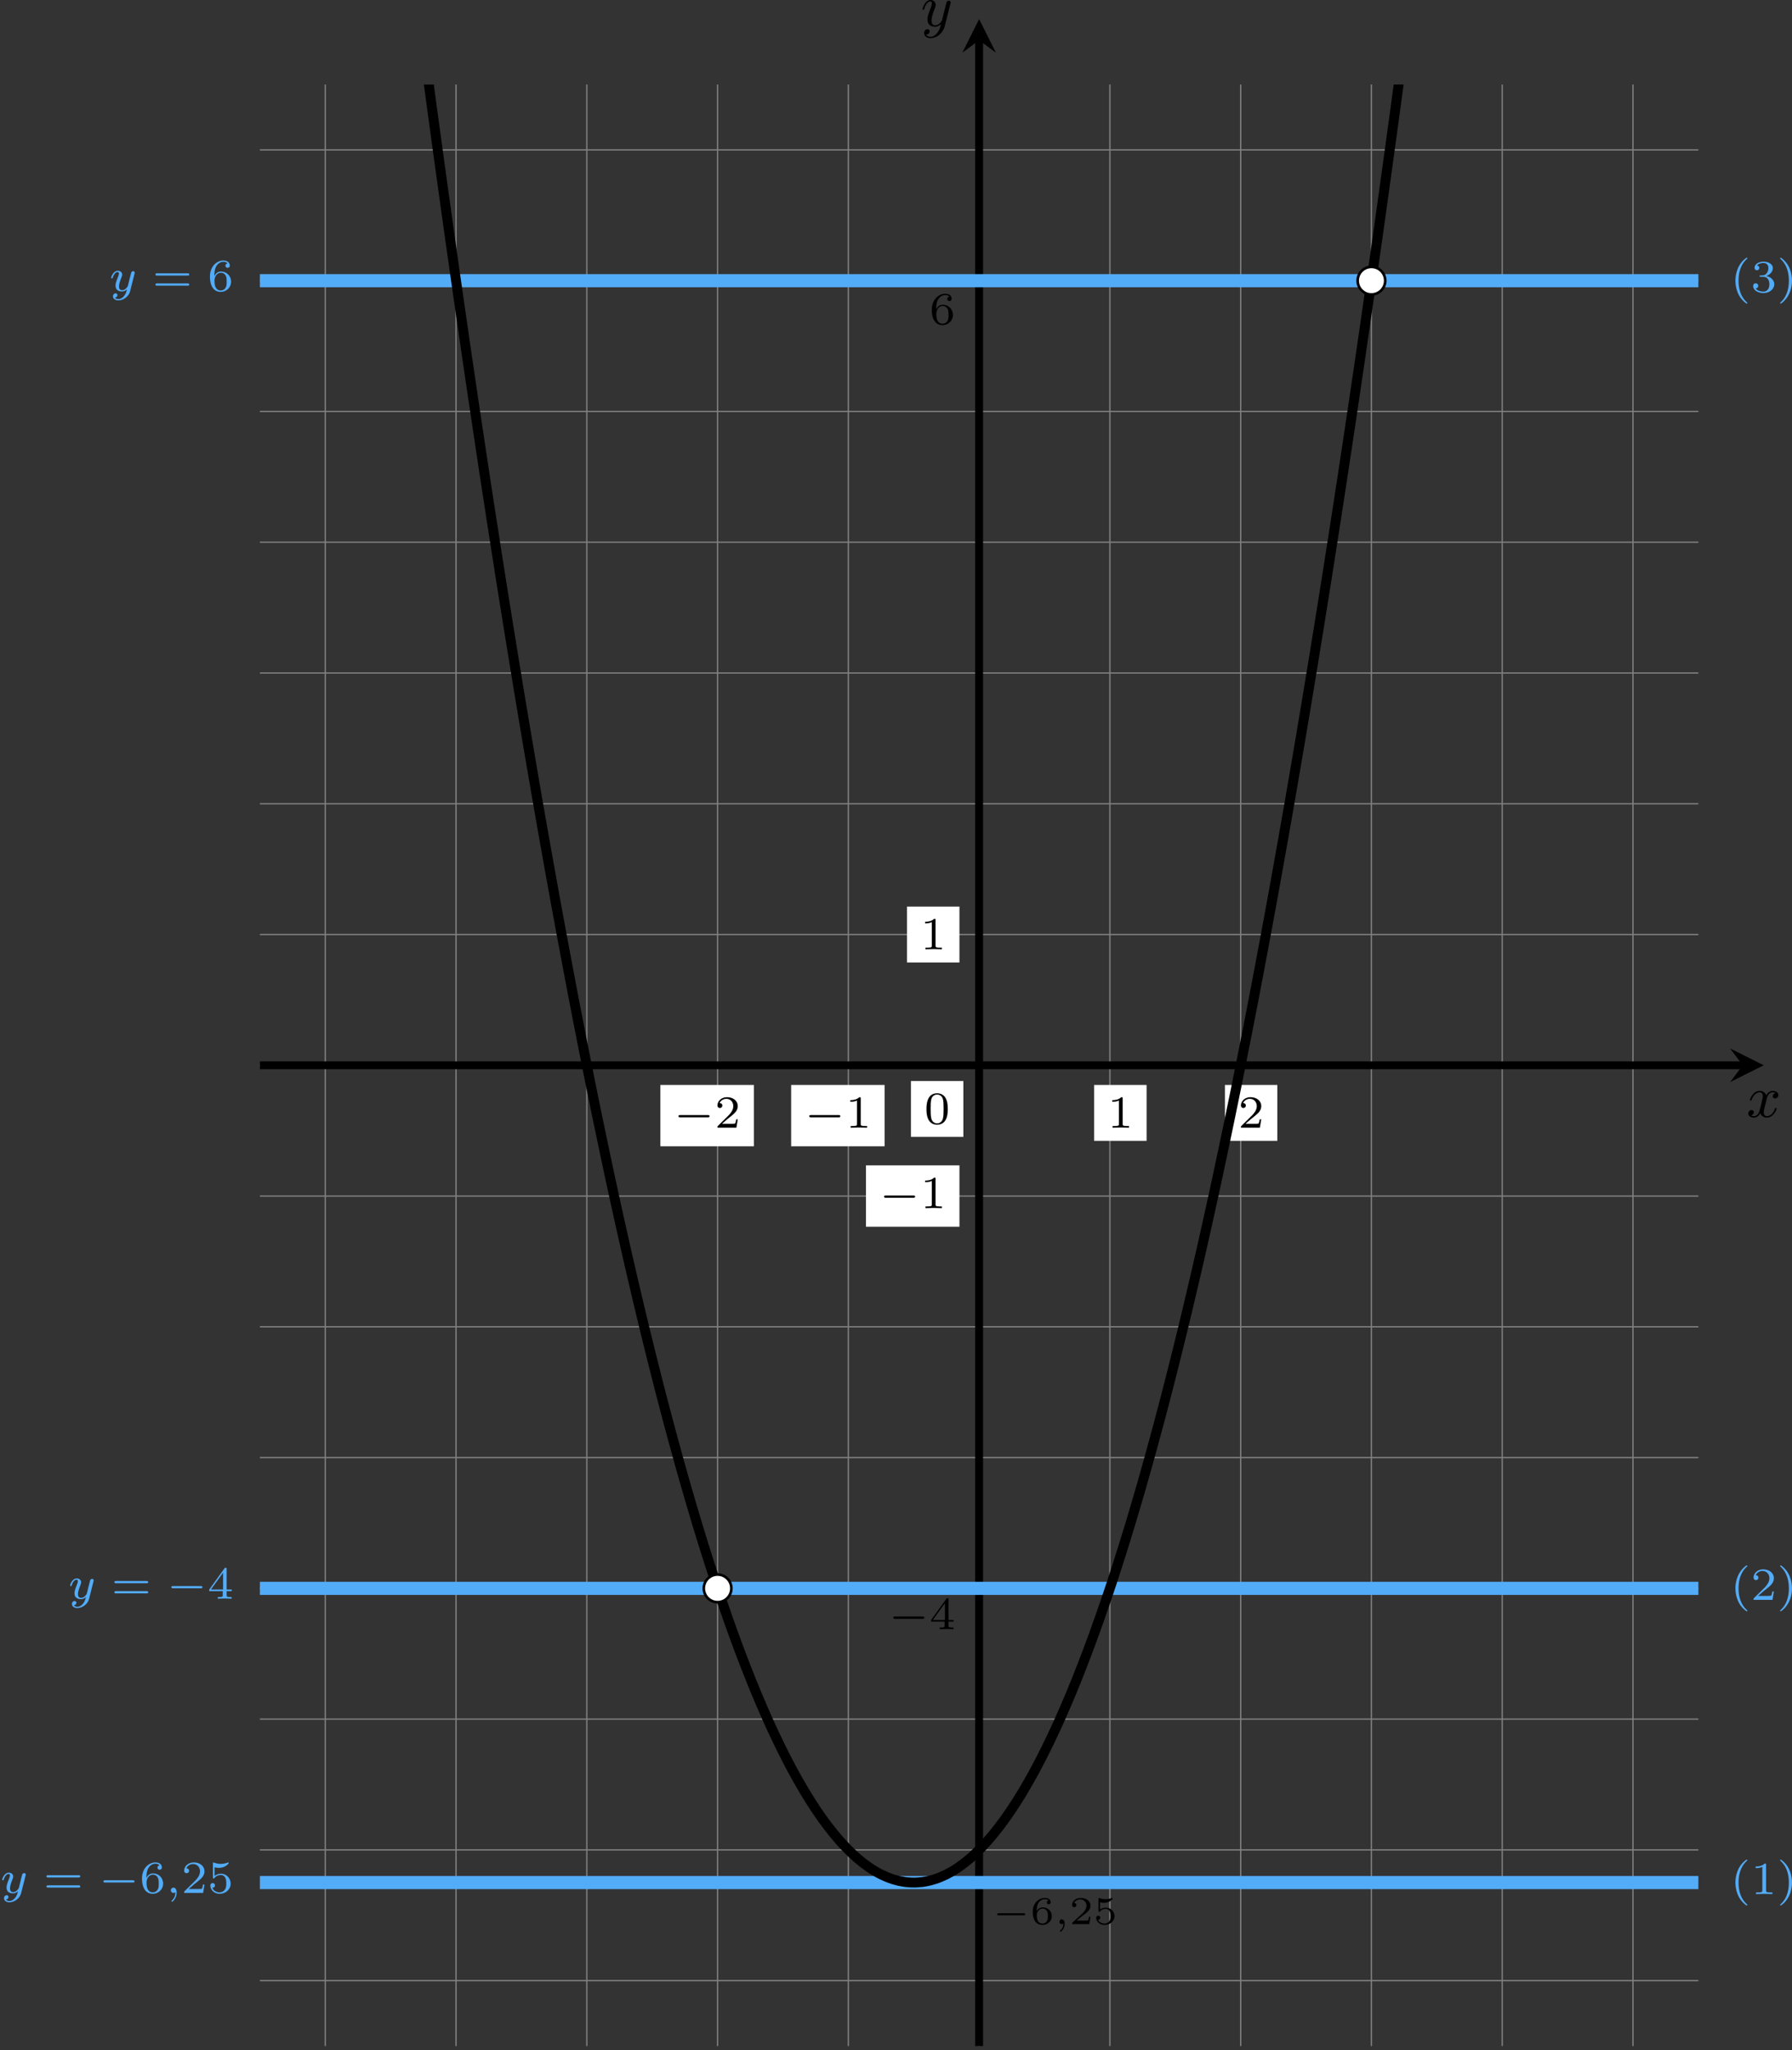<?xml version='1.0' encoding='UTF-8'?>
<!-- This file was generated by dvisvgm 2.13.3 -->
<svg version='1.1' xmlns='http://www.w3.org/2000/svg' xmlns:xlink='http://www.w3.org/1999/xlink' width='543.824pt' height='622.128pt' viewBox='3.981 109.38 543.824 622.128'>
<rect x="3.981" y="109.38" width="543.824" height="622.128" fill="#333333" stroke="none"/>
<defs>
<clipPath id='clip2'>
<path d='M41.426 365.156V67.516H259.695V365.156ZM259.695 67.516'/>
</clipPath>
<path id='g9-59' d='M1.471-.112C1.471 .272 1.402 .718 .928 1.165C.9 1.193 .879 1.213 .879 1.248C.879 1.297 .934 1.346 .976 1.346C1.074 1.346 1.667 .788 1.667-.042C1.667-.474 1.499-.802 1.179-.802C.948-.802 .781-.621 .781-.404C.781-.181 .941 0 1.186 0C1.353 0 1.465-.112 1.471-.112Z'/>
<path id='g9-121' d='M3.877-2.629C3.905-2.727 3.905-2.741 3.905-2.783C3.905-2.922 3.794-3.006 3.675-3.006C3.599-3.006 3.466-2.971 3.389-2.838C3.368-2.797 3.313-2.573 3.278-2.434L3.131-1.855C3.089-1.688 2.873-.809 2.852-.732C2.845-.732 2.538-.126 1.995-.126C1.52-.126 1.52-.579 1.52-.704C1.52-1.081 1.681-1.52 1.89-2.057C1.974-2.28 2.008-2.364 2.008-2.483C2.008-2.817 1.723-3.075 1.346-3.075C.642-3.075 .328-2.127 .328-2.008C.328-1.918 .425-1.918 .446-1.918C.544-1.918 .551-1.953 .572-2.029C.746-2.608 1.046-2.88 1.325-2.88C1.444-2.88 1.499-2.803 1.499-2.636C1.499-2.476 1.437-2.322 1.402-2.232C1.067-1.381 .997-1.123 .997-.816C.997-.697 .997-.37 1.269-.146C1.485 .035 1.778 .07 1.967 .07C2.246 .07 2.497-.035 2.727-.244C2.636 .139 2.559 .432 2.267 .781C2.078 .997 1.799 1.227 1.43 1.227C1.381 1.227 1.053 1.227 .907 .997C1.283 .955 1.283 .621 1.283 .614C1.283 .391 1.081 .349 1.011 .349C.837 .349 .607 .488 .607 .809C.607 1.165 .941 1.423 1.437 1.423C2.141 1.423 2.999 .879 3.215 .007L3.877-2.629Z'/>
<path id='g3-59' d='M1.375-.084C1.375 .484 1.076 .813 .927 .944C.867 1.004 .849 1.016 .849 1.052C.849 1.106 .903 1.16 .95 1.16C1.034 1.16 1.572 .681 1.572-.054C1.572-.43 1.417-.723 1.13-.723C.897-.723 .771-.538 .771-.365C.771-.185 .897 0 1.136 0C1.225 0 1.309-.024 1.375-.084Z'/>
<path id='g5-50' d='M3.216-1.118H2.995C2.983-1.034 2.923-.64 2.833-.574C2.792-.538 2.307-.538 2.224-.538H1.106L1.871-1.16C2.074-1.321 2.606-1.704 2.792-1.883C2.971-2.062 3.216-2.367 3.216-2.792C3.216-3.539 2.54-3.975 1.739-3.975C.968-3.975 .43-3.467 .43-2.905C.43-2.6 .687-2.564 .753-2.564C.903-2.564 1.076-2.672 1.076-2.887C1.076-3.019 .998-3.21 .735-3.21C.873-3.515 1.237-3.742 1.65-3.742C2.277-3.742 2.612-3.276 2.612-2.792C2.612-2.367 2.331-1.931 1.913-1.548L.496-.251C.436-.191 .43-.185 .43 0H3.031L3.216-1.118Z'/>
<path id='g5-53' d='M1.016-3.318C1.213-3.264 1.423-3.24 1.626-3.24C1.757-3.24 2.092-3.24 2.469-3.449C2.57-3.509 2.941-3.754 2.941-3.879C2.941-3.957 2.881-3.975 2.857-3.975C2.839-3.975 2.833-3.975 2.768-3.951C2.552-3.867 2.248-3.784 1.859-3.784C1.566-3.784 1.243-3.838 .974-3.939C.915-3.963 .891-3.975 .867-3.975C.783-3.975 .783-3.909 .783-3.814V-2.02C.783-1.919 .783-1.847 .891-1.847C.944-1.847 .962-1.871 1.004-1.919C1.154-2.11 1.417-2.313 1.883-2.313C2.618-2.313 2.618-1.417 2.618-1.225C2.618-.992 2.6-.658 2.403-.412C2.218-.185 1.943-.09 1.686-.09C1.273-.09 .861-.317 .717-.664C1.01-.669 1.046-.903 1.046-.974C1.046-1.136 .921-1.279 .735-1.279C.681-1.279 .43-1.249 .43-.95C.43-.4 .95 .126 1.704 .126C2.523 .126 3.216-.454 3.216-1.201C3.216-1.883 2.666-2.505 1.895-2.505C1.506-2.505 1.207-2.379 1.016-2.218V-3.318Z'/>
<path id='g5-54' d='M.974-1.979C.98-2.277 .992-2.774 1.201-3.144C1.465-3.599 1.859-3.778 2.218-3.778C2.355-3.778 2.63-3.754 2.774-3.587C2.552-3.551 2.517-3.395 2.517-3.3C2.517-3.144 2.624-3.013 2.803-3.013S3.096-3.126 3.096-3.312C3.096-3.676 2.821-3.975 2.212-3.975C1.285-3.975 .377-3.168 .377-1.895C.377-.442 1.052 .126 1.841 .126C2.074 .126 2.481 .09 2.845-.263C3.037-.454 3.27-.693 3.27-1.219C3.27-1.423 3.246-1.805 2.881-2.146C2.672-2.337 2.409-2.546 1.901-2.546C1.482-2.546 1.178-2.331 .974-1.979ZM1.835-.09C.992-.09 .992-1.118 .992-1.351C.992-1.865 1.333-2.355 1.871-2.355C2.182-2.355 2.361-2.23 2.505-2.038C2.672-1.805 2.672-1.536 2.672-1.219C2.672-.807 2.66-.604 2.457-.365C2.313-.185 2.122-.09 1.835-.09Z'/>
<path id='g4-120' d='M4.411-3.622C4.08-3.56 3.981-3.273 3.981-3.138C3.981-2.968 4.107-2.815 4.331-2.815C4.582-2.815 4.824-3.031 4.824-3.344C4.824-3.757 4.376-3.963 3.954-3.963C3.416-3.963 3.102-3.488 2.995-3.3C2.824-3.739 2.43-3.963 2-3.963C1.04-3.963 .52-2.815 .52-2.582C.52-2.502 .583-2.475 .646-2.475C.726-2.475 .753-2.52 .771-2.573C1.049-3.461 1.641-3.739 1.982-3.739C2.242-3.739 2.475-3.569 2.475-3.147C2.475-2.824 2.089-1.39 1.973-.959C1.901-.681 1.632-.126 1.139-.126C.959-.126 .771-.188 .681-.242C.924-.287 1.103-.493 1.103-.726C1.103-.95 .933-1.049 .762-1.049C.502-1.049 .269-.825 .269-.52C.269-.081 .753 .099 1.13 .099C1.65 .099 1.955-.332 2.089-.574C2.313 .018 2.842 .099 3.084 .099C4.053 .099 4.564-1.067 4.564-1.282C4.564-1.327 4.537-1.39 4.447-1.39C4.349-1.39 4.34-1.354 4.295-1.219C4.098-.574 3.578-.126 3.111-.126C2.851-.126 2.609-.287 2.609-.717C2.609-.915 2.735-1.408 2.815-1.748C2.851-1.91 3.093-2.878 3.111-2.941C3.219-3.264 3.488-3.739 3.945-3.739C4.107-3.739 4.277-3.712 4.411-3.622Z'/>
<path id='g4-121' d='M4.501-3.452C4.51-3.497 4.528-3.551 4.528-3.604C4.528-3.721 4.447-3.865 4.25-3.865C4.133-3.865 3.972-3.793 3.9-3.622C3.891-3.587 3.802-3.219 3.748-3.022L3.3-1.228C3.228-.968 3.228-.95 3.21-.87C3.201-.834 2.824-.126 2.179-.126C1.623-.126 1.623-.69 1.623-.861C1.623-1.264 1.739-1.704 2.125-2.708C2.197-2.914 2.251-3.04 2.251-3.21C2.251-3.649 1.919-3.963 1.479-3.963C.619-3.963 .26-2.69 .26-2.582C.26-2.502 .323-2.475 .386-2.475C.484-2.475 .493-2.529 .529-2.645C.717-3.309 1.076-3.739 1.453-3.739C1.668-3.739 1.668-3.569 1.668-3.443C1.668-3.291 1.632-3.129 1.551-2.914C1.13-1.802 1.013-1.426 1.013-.995C1.013 0 1.82 .099 2.152 .099C2.591 .099 2.905-.134 3.067-.296C2.95 .161 2.851 .565 2.502 1.013C2.233 1.372 1.874 1.614 1.479 1.614C1.228 1.614 .933 1.524 .807 1.273C1.282 1.273 1.345 .879 1.345 .789C1.345 .592 1.201 .466 1.004 .466C.789 .466 .502 .637 .502 1.049C.502 1.515 .915 1.838 1.479 1.838C2.394 1.838 3.371 1.058 3.631 .009L4.501-3.452Z'/>
<path id='g1-0' d='M4.758-1.339C4.854-1.339 5.003-1.339 5.003-1.494S4.854-1.65 4.758-1.65H.992C.897-1.65 .747-1.65 .747-1.494S.897-1.339 .992-1.339H4.758Z'/>
<path id='g8-0' d='M5.189-1.576C5.3-1.576 5.467-1.576 5.467-1.743C5.467-1.918 5.307-1.918 5.189-1.918H1.032C.921-1.918 .753-1.918 .753-1.75C.753-1.576 .914-1.576 1.032-1.576H5.189Z'/>
<path id='g10-40' d='M2.476-5.23C1.151-4.296 .802-2.817 .802-1.75C.802-.767 1.095 .76 2.476 1.736C2.532 1.736 2.615 1.736 2.615 1.653C2.615 1.611 2.594 1.597 2.545 1.548C1.618 .711 1.276-.474 1.276-1.743C1.276-3.626 1.995-4.547 2.566-5.063C2.594-5.091 2.615-5.112 2.615-5.147C2.615-5.23 2.532-5.23 2.476-5.23Z'/>
<path id='g10-41' d='M.628-5.23C.579-5.23 .495-5.23 .495-5.147C.495-5.112 .516-5.091 .558-5.042C1.158-4.491 1.827-3.55 1.827-1.75C1.827-.293 1.374 .809 .621 1.492C.502 1.611 .495 1.618 .495 1.653S.516 1.736 .586 1.736C.669 1.736 1.332 1.276 1.792 .404C2.099-.174 2.301-.928 2.301-1.743C2.301-2.727 2.008-4.254 .628-5.23Z'/>
<path id='g10-48' d='M3.599-2.225C3.599-2.992 3.508-3.543 3.187-4.031C2.971-4.352 2.538-4.631 1.981-4.631C.363-4.631 .363-2.727 .363-2.225S.363 .139 1.981 .139S3.599-1.723 3.599-2.225ZM1.981-.056C1.66-.056 1.234-.244 1.095-.816C.997-1.227 .997-1.799 .997-2.315C.997-2.824 .997-3.354 1.102-3.738C1.248-4.289 1.695-4.435 1.981-4.435C2.357-4.435 2.72-4.205 2.845-3.801C2.957-3.424 2.964-2.922 2.964-2.315C2.964-1.799 2.964-1.283 2.873-.844C2.734-.209 2.26-.056 1.981-.056Z'/>
<path id='g10-49' d='M2.336-4.435C2.336-4.624 2.322-4.631 2.127-4.631C1.681-4.191 1.046-4.184 .76-4.184V-3.933C.928-3.933 1.388-3.933 1.771-4.129V-.572C1.771-.342 1.771-.251 1.074-.251H.809V0C.934-.007 1.792-.028 2.05-.028C2.267-.028 3.145-.007 3.299 0V-.251H3.034C2.336-.251 2.336-.342 2.336-.572V-4.435Z'/>
<path id='g10-50' d='M3.522-1.269H3.285C3.264-1.116 3.194-.704 3.103-.635C3.048-.593 2.511-.593 2.413-.593H1.13C1.862-1.241 2.106-1.437 2.525-1.764C3.041-2.176 3.522-2.608 3.522-3.271C3.522-4.115 2.783-4.631 1.89-4.631C1.025-4.631 .439-4.024 .439-3.382C.439-3.027 .739-2.992 .809-2.992C.976-2.992 1.179-3.11 1.179-3.361C1.179-3.487 1.13-3.731 .767-3.731C.983-4.226 1.458-4.38 1.785-4.38C2.483-4.38 2.845-3.836 2.845-3.271C2.845-2.664 2.413-2.183 2.19-1.932L.509-.272C.439-.209 .439-.195 .439 0H3.313L3.522-1.269Z'/>
<path id='g10-51' d='M1.904-2.329C2.448-2.329 2.838-1.953 2.838-1.206C2.838-.342 2.336-.084 1.932-.084C1.653-.084 1.039-.16 .746-.572C1.074-.586 1.151-.816 1.151-.962C1.151-1.186 .983-1.346 .767-1.346C.572-1.346 .377-1.227 .377-.941C.377-.286 1.102 .139 1.946 .139C2.915 .139 3.585-.509 3.585-1.206C3.585-1.75 3.138-2.294 2.371-2.455C3.103-2.72 3.368-3.243 3.368-3.668C3.368-4.219 2.734-4.631 1.96-4.631S.593-4.254 .593-3.696C.593-3.459 .746-3.327 .955-3.327C1.172-3.327 1.311-3.487 1.311-3.682C1.311-3.884 1.172-4.031 .955-4.045C1.2-4.352 1.681-4.428 1.939-4.428C2.253-4.428 2.692-4.275 2.692-3.668C2.692-3.375 2.594-3.055 2.413-2.838C2.183-2.573 1.988-2.559 1.639-2.538C1.465-2.525 1.451-2.525 1.416-2.518C1.402-2.518 1.346-2.504 1.346-2.427C1.346-2.329 1.409-2.329 1.527-2.329H1.904Z'/>
<path id='g10-52' d='M3.689-1.144V-1.395H2.915V-4.505C2.915-4.652 2.915-4.7 2.762-4.7C2.678-4.7 2.65-4.7 2.58-4.603L.272-1.395V-1.144H2.322V-.572C2.322-.335 2.322-.251 1.757-.251H1.569V0C1.918-.014 2.364-.028 2.615-.028C2.873-.028 3.32-.014 3.668 0V-.251H3.48C2.915-.251 2.915-.335 2.915-.572V-1.144H3.689ZM2.371-3.947V-1.395H.53L2.371-3.947Z'/>
<path id='g10-53' d='M1.081-3.891C1.437-3.801 1.646-3.801 1.757-3.801C2.678-3.801 3.222-4.428 3.222-4.533C3.222-4.61 3.173-4.631 3.138-4.631C3.124-4.631 3.11-4.631 3.082-4.61C2.915-4.547 2.545-4.407 2.029-4.407C1.834-4.407 1.465-4.421 1.011-4.596C.941-4.631 .928-4.631 .921-4.631C.83-4.631 .83-4.554 .83-4.442V-2.385C.83-2.267 .83-2.183 .941-2.183C1.004-2.183 1.011-2.197 1.081-2.28C1.381-2.664 1.806-2.72 2.05-2.72C2.469-2.72 2.657-2.385 2.692-2.329C2.817-2.099 2.859-1.834 2.859-1.43C2.859-1.22 2.859-.809 2.65-.502C2.476-.251 2.176-.084 1.834-.084C1.381-.084 .914-.335 .739-.795C1.004-.774 1.137-.948 1.137-1.137C1.137-1.437 .879-1.492 .788-1.492C.774-1.492 .439-1.492 .439-1.116C.439-.488 1.011 .139 1.848 .139C2.741 .139 3.522-.523 3.522-1.402C3.522-2.19 2.922-2.915 2.057-2.915C1.75-2.915 1.388-2.838 1.081-2.573V-3.891Z'/>
<path id='g10-54' d='M1.046-2.28C1.046-2.852 1.095-3.368 1.36-3.794C1.597-4.17 1.974-4.428 2.42-4.428C2.629-4.428 2.908-4.373 3.048-4.184C2.873-4.17 2.727-4.052 2.727-3.85C2.727-3.675 2.845-3.522 3.055-3.522S3.389-3.661 3.389-3.864C3.389-4.268 3.096-4.631 2.406-4.631C1.402-4.631 .377-3.71 .377-2.211C.377-.404 1.227 .139 1.995 .139C2.845 .139 3.585-.509 3.585-1.423C3.585-2.308 2.88-2.964 2.064-2.964C1.506-2.964 1.2-2.594 1.046-2.28ZM1.995-.084C1.646-.084 1.374-.286 1.227-.593C1.123-.802 1.067-1.151 1.067-1.569C1.067-2.246 1.471-2.769 2.029-2.769C2.35-2.769 2.566-2.643 2.741-2.385C2.908-2.12 2.915-1.827 2.915-1.423C2.915-1.025 2.915-.732 2.727-.46C2.559-.216 2.336-.084 1.995-.084Z'/>
<path id='g10-61' d='M5.356-2.343C5.461-2.343 5.621-2.343 5.621-2.518C5.621-2.685 5.454-2.685 5.363-2.685H.746C.656-2.685 .488-2.685 .488-2.518C.488-2.343 .649-2.343 .753-2.343H5.356ZM5.363-.809C5.454-.809 5.621-.809 5.621-.976C5.621-1.151 5.461-1.151 5.356-1.151H.753C.649-1.151 .488-1.151 .488-.976C.488-.809 .656-.809 .746-.809H5.363Z'/>
</defs>
<g id='page17' transform='matrix(2 0 0 2 0 0)'>
<path d='M41.426 355.234H259.695M41.426 335.391H259.695M41.426 315.551H259.695M41.426 295.707H259.695M41.426 275.863H259.695M41.426 256.019H259.695M41.426 236.18H259.695M41.426 216.336H259.695M41.426 196.492H259.695M41.426 176.652H259.695M41.426 156.809H259.695M41.426 136.965H259.695M41.426 117.121H259.695M41.426 97.281H259.695M41.426 77.438H259.695M51.344 365.156V67.516M71.188 365.156V67.516M91.031 365.156V67.516M110.875 365.156V67.516M130.715 365.156V67.516M150.559 365.156V67.516M170.402 365.156V67.516M190.246 365.156V67.516M210.086 365.156V67.516M229.93 365.156V67.516M249.773 365.156V67.516' stroke='#808080' fill='none' stroke-width='.199'/>
<path d='M139.617 200.734H147.574V192.254H139.617Z' fill='#fff'/>
<g transform='matrix(1 0 0 1 -8.949 -17.596)'>
<use x='150.559' y='216.336' xlink:href='#g10-49'/>
</g>
<path d='M133.391 240.832H147.574V231.523H133.391Z' fill='#fff'/>
<g transform='matrix(1 0 0 1 -15.175 21.675)'>
<use x='150.559' y='216.336' xlink:href='#g8-0'/>
<use x='156.786' y='216.336' xlink:href='#g10-49'/>
</g>
<g transform='matrix(1 0 0 1 -13.786 85.568)'>
<use x='150.559' y='216.336' xlink:href='#g8-0'/>
<use x='156.786' y='216.336' xlink:href='#g10-52'/>
</g>
<g transform='matrix(1 0 0 1 -7.559 -112.443)'>
<use x='150.559' y='216.336' xlink:href='#g10-54'/>
</g>
<path d='M168.012 227.801H175.969V219.32H168.012Z' fill='#fff'/>
<g transform='matrix(1 0 0 1 19.444 9.472)'>
<use x='150.559' y='216.336' xlink:href='#g10-49'/>
</g>
<path d='M187.856 227.801H195.809V219.32H187.856Z' fill='#fff'/>
<g transform='matrix(1 0 0 1 39.287 9.472)'>
<use x='150.559' y='216.336' xlink:href='#g10-50'/>
</g>
<path d='M102.195 228.629H116.379V219.32H102.195Z' fill='#fff'/>
<g transform='matrix(1 0 0 1 -46.372 9.472)'>
<use x='150.559' y='216.336' xlink:href='#g8-0'/>
<use x='156.786' y='216.336' xlink:href='#g10-50'/>
</g>
<path d='M122.039 228.629H136.219V219.32H122.039Z' fill='#fff'/>
<g transform='matrix(1 0 0 1 -26.529 9.472)'>
<use x='150.559' y='216.336' xlink:href='#g8-0'/>
<use x='156.786' y='216.336' xlink:href='#g10-49'/>
</g>
<path d='M41.426 216.336H266.426' stroke='#000' fill='none' stroke-width='1.196' stroke-miterlimit='10'/>
<path d='M269.613 216.336L264.516 213.785L266.426 216.336L264.516 218.887'/>
<g transform='matrix(1 0 0 1 116.444 7.846)'>
<use x='150.559' y='216.336' xlink:href='#g4-120'/>
</g>
<path d='M150.559 365.156V60.781' stroke='#000' fill='none' stroke-width='1.196' stroke-miterlimit='10'/>
<path d='M150.559 57.594L148.008 62.695L150.559 60.781L153.109 62.695'/>
<g transform='matrix(1 0 0 1 -8.845 -157.683)'>
<use x='150.559' y='216.336' xlink:href='#g4-121'/>
</g>
<path d='M140.215 227.203H148.168V218.727H140.215Z' fill='#fff'/>
<g transform='matrix(1 0 0 1 -8.353 8.876)'>
<use x='150.559' y='216.336' xlink:href='#g10-48'/>
</g>
<g transform='matrix(1 0 0 1 2.001 130.322)'>
<use x='150.559' y='216.336' xlink:href='#g1-0'/>
<use x='156.316' y='216.336' xlink:href='#g5-54'/>
<use x='159.969' y='216.336' xlink:href='#g3-59'/>
<use x='162.238' y='216.336' xlink:href='#g5-50'/>
<use x='165.891' y='216.336' xlink:href='#g5-53'/>
</g>
<path d='M41.426 340.352H259.695' stroke='#53acf8' fill='none' stroke-width='1.993' stroke-miterlimit='10'/>
<g fill='#53acf8' transform='matrix(1 0 0 1 -148.569 125.586)'>
<use x='150.559' y='216.336' xlink:href='#g9-121'/>
<use x='157.118' y='216.336' xlink:href='#g10-61'/>
<use x='165.502' y='216.336' xlink:href='#g8-0'/>
<use x='171.728' y='216.336' xlink:href='#g10-54'/>
<use x='175.7' y='216.336' xlink:href='#g9-59'/>
<use x='178.066' y='216.336' xlink:href='#g10-50'/>
<use x='182.037' y='216.336' xlink:href='#g10-53'/>
</g>
<g fill='#53acf8' transform='matrix(1 0 0 1 113.957 125.76)'>
<use x='150.559' y='216.336' xlink:href='#g10-40'/>
<use x='153.673' y='216.336' xlink:href='#g10-49'/>
<use x='157.644' y='216.336' xlink:href='#g10-41'/>
</g>
<path d='M41.426 295.707H259.695' stroke='#53acf8' fill='none' stroke-width='1.993' stroke-miterlimit='10'/>
<g fill='#53acf8' transform='matrix(1 0 0 1 -138.26 80.94)'>
<use x='150.559' y='216.336' xlink:href='#g9-121'/>
<use x='157.118' y='216.336' xlink:href='#g10-61'/>
<use x='165.502' y='216.336' xlink:href='#g8-0'/>
<use x='171.728' y='216.336' xlink:href='#g10-52'/>
</g>
<g fill='#53acf8' transform='matrix(1 0 0 1 113.957 81.114)'>
<use x='150.559' y='216.336' xlink:href='#g10-40'/>
<use x='153.673' y='216.336' xlink:href='#g10-50'/>
<use x='157.644' y='216.336' xlink:href='#g10-41'/>
</g>
<path d='M41.426 97.281H259.695' stroke='#53acf8' fill='none' stroke-width='1.993' stroke-miterlimit='10'/>
<g fill='#53acf8' transform='matrix(1 0 0 1 -132.033 -117.487)'>
<use x='150.559' y='216.336' xlink:href='#g9-121'/>
<use x='157.118' y='216.336' xlink:href='#g10-61'/>
<use x='165.502' y='216.336' xlink:href='#g10-54'/>
</g>
<g fill='#53acf8' transform='matrix(1 0 0 1 113.957 -117.313)'>
<use x='150.559' y='216.336' xlink:href='#g10-40'/>
<use x='153.673' y='216.336' xlink:href='#g10-51'/>
<use x='157.644' y='216.336' xlink:href='#g10-41'/>
</g>
<path d='M51.344-61.461C51.344-61.461 51.992-55.645 52.242-53.426C52.492-51.211 52.891-47.672 53.141-45.477C53.391-43.281 53.789-39.777 54.035-37.605C54.285-35.43 54.684-31.965 54.934-29.812C55.184-27.664 55.582-24.234 55.832-22.105C56.082-19.977 56.48-16.582 56.727-14.477C56.977-12.371 57.375-9.012 57.625-6.93S58.273-1.523 58.523 .535C58.773 2.598 59.172 5.883 59.418 7.922C59.668 9.957 60.066 13.207 60.316 15.223C60.566 17.238 60.965 20.453 61.215 22.445C61.465 24.438 61.863 27.617 62.109 29.586C62.359 31.559 62.758 34.699 63.008 36.648C63.258 38.594 63.656 41.699 63.906 43.625C64.152 45.551 64.555 48.621 64.801 50.523C65.051 52.426 65.449 55.461 65.699 57.34C65.949 59.223 66.348 62.219 66.598 64.078C66.844 65.934 67.246 68.895 67.492 70.73C67.742 72.566 68.141 75.492 68.391 77.305C68.641 79.117 69.039 82.008 69.289 83.797C69.535 85.586 69.938 88.441 70.184 90.207C70.434 91.977 70.832 94.793 71.082 96.539C71.332 98.281 71.731 101.063 71.981 102.785C72.227 104.508 72.629 107.254 72.875 108.953C73.125 110.656 73.523 113.363 73.773 115.043C74.023 116.719 74.422 119.391 74.672 121.047C74.918 122.703 75.32 125.34 75.566 126.973C75.816 128.606 76.215 131.203 76.465 132.812C76.715 134.426 77.113 136.988 77.363 138.578C77.609 140.164 78.012 142.691 78.258 144.258C78.508 145.824 78.906 148.316 79.156 149.856C79.406 151.398 79.805 153.856 80.055 155.375C80.301 156.894 80.703 159.316 80.949 160.812C81.199 162.312 81.598 164.695 81.848 166.172C82.098 167.644 82.496 169.992 82.746 171.445C82.992 172.898 83.394 175.211 83.641 176.641C83.891 178.07 84.289 180.344 84.539 181.754C84.789 183.16 85.188 185.398 85.438 186.785C85.684 188.172 86.086 190.375 86.332 191.734C86.582 193.098 86.981 195.266 87.231 196.606C87.481 197.945 87.879 200.078 88.129 201.394C88.375 202.711 88.777 204.809 89.023 206.102C89.273 207.398 89.672 209.457 89.922 210.73C90.172 212 90.57 214.023 90.82 215.273C91.066 216.523 91.469 218.512 91.715 219.738C91.965 220.965 92.363 222.918 92.613 224.121C92.863 225.328 93.262 227.242 93.512 228.422C93.758 229.606 94.16 231.484 94.406 232.644C94.656 233.805 95.055 235.644 95.305 236.785C95.555 237.922 95.953 239.727 96.203 240.844C96.449 241.957 96.852 243.727 97.098 244.82C97.348 245.914 97.746 247.648 97.996 248.715C98.246 249.785 98.644 251.484 98.894 252.531C99.141 253.578 99.543 255.242 99.789 256.266C100.039 257.289 100.438 258.918 100.688 259.918C100.938 260.922 101.336 262.512 101.586 263.492C101.832 264.473 102.234 266.023 102.481 266.981C102.731 267.938 103.129 269.457 103.379 270.391C103.629 271.328 104.027 272.809 104.277 273.719C104.523 274.633 104.926 276.078 105.172 276.969C105.422 277.856 105.82 279.266 106.07 280.133S106.719 282.375 106.969 283.219C107.215 284.062 107.617 285.398 107.863 286.223C108.113 287.047 108.512 288.348 108.762 289.144C109.012 289.945 109.41 291.211 109.66 291.988C109.906 292.766 110.309 293.992 110.555 294.75C110.805 295.504 111.203 296.695 111.453 297.426C111.703 298.16 112.102 299.316 112.352 300.027C112.598 300.734 113 301.856 113.246 302.543C113.496 303.231 113.894 304.316 114.144 304.981C114.394 305.644 114.793 306.691 115.043 307.336C115.289 307.977 115.691 308.988 115.938 309.609C116.188 310.227 116.586 311.203 116.836 311.801C117.086 312.398 117.484 313.34 117.734 313.914C117.981 314.488 118.383 315.391 118.629 315.945C118.879 316.496 119.277 317.363 119.527 317.895C119.777 318.422 120.176 319.254 120.426 319.762C120.672 320.27 121.074 321.063 121.32 321.547C121.57 322.035 121.969 322.793 122.219 323.254C122.469 323.719 122.867 324.441 123.117 324.879C123.363 325.32 123.762 326.008 124.012 326.422C124.262 326.84 124.66 327.492 124.91 327.887C125.16 328.281 125.559 328.895 125.809 329.27C126.055 329.641 126.453 330.219 126.703 330.57C126.953 330.918 127.352 331.461 127.602 331.789C127.852 332.113 128.25 332.621 128.5 332.926C128.746 333.23 129.144 333.703 129.394 333.984C129.644 334.266 130.043 334.699 130.293 334.961C130.543 335.219 130.941 335.617 131.191 335.855C131.438 336.09 131.836 336.453 132.086 336.668S132.734 337.207 132.984 337.402C133.234 337.594 133.633 337.883 133.883 338.051C134.129 338.223 134.527 338.477 134.777 338.621C135.027 338.77 135.426 338.988 135.676 339.113C135.926 339.234 136.324 339.418 136.574 339.52C136.82 339.621 137.219 339.77 137.469 339.848S138.117 340.035 138.367 340.094C138.617 340.148 139.016 340.223 139.266 340.258C139.512 340.293 139.91 340.328 140.16 340.34S140.809 340.355 141.059 340.344C141.309 340.332 141.707 340.297 141.953 340.266C142.203 340.234 142.602 340.16 142.852 340.105C143.102 340.051 143.5 339.941 143.75 339.863S144.398 339.645 144.645 339.543C144.895 339.441 145.293 339.262 145.543 339.141C145.793 339.016 146.191 338.801 146.441 338.656C146.691 338.512 147.09 338.258 147.336 338.09C147.586 337.922 147.984 337.633 148.234 337.445C148.484 337.254 148.883 336.93 149.133 336.715C149.383 336.504 149.781 336.145 150.027 335.906C150.277 335.672 150.676 335.277 150.926 335.02C151.176 334.762 151.574 334.328 151.824 334.047S152.473 333.297 152.719 332.996C152.969 332.691 153.367 332.188 153.617 331.863C153.867 331.535 154.266 330.996 154.516 330.648C154.766 330.301 155.164 329.723 155.41 329.352C155.66 328.98 156.059 328.371 156.309 327.977C156.559 327.582 156.957 326.934 157.207 326.52C157.453 326.102 157.855 325.418 158.102 324.98C158.352 324.543 158.75 323.82 159 323.359S159.648 322.141 159.898 321.66C160.145 321.176 160.547 320.383 160.793 319.875C161.043 319.371 161.441 318.543 161.691 318.012C161.941 317.484 162.34 316.621 162.59 316.07C162.836 315.519 163.238 314.617 163.484 314.043C163.734 313.469 164.133 312.531 164.383 311.938C164.633 311.34 165.031 310.367 165.281 309.75C165.527 309.133 165.93 308.121 166.176 307.481C166.426 306.84 166.824 305.793 167.074 305.129C167.324 304.469 167.723 303.387 167.973 302.699C168.219 302.016 168.621 300.894 168.867 300.188C169.117 299.481 169.516 298.324 169.766 297.594C170.016 296.863 170.414 295.672 170.664 294.918C170.91 294.168 171.312 292.941 171.559 292.164C171.809 291.387 172.207 290.125 172.457 289.328C172.707 288.527 173.106 287.231 173.356 286.41C173.602 285.59 174.004 284.254 174.25 283.41C174.5 282.566 174.898 281.195 175.148 280.332C175.398 279.465 175.797 278.059 176.047 277.168C176.293 276.281 176.695 274.84 176.941 273.926C177.191 273.016 177.59 271.539 177.84 270.606S178.488 268.156 178.738 267.199C178.984 266.242 179.387 264.691 179.633 263.715C179.883 262.734 180.281 261.148 180.531 260.148C180.781 259.144 181.18 257.523 181.43 256.5C181.676 255.477 182.078 253.816 182.324 252.769C182.574 251.723 182.973 250.027 183.223 248.961C183.473 247.891 183.871 246.16 184.121 245.07C184.367 243.977 184.769 242.211 185.016 241.098C185.266 239.984 185.664 238.18 185.914 237.043S186.562 234.066 186.812 232.906C187.059 231.75 187.461 229.875 187.707 228.691C187.957 227.512 188.356 225.598 188.606 224.395C188.856 223.191 189.254 221.242 189.504 220.016C189.75 218.793 190.152 216.809 190.398 215.559C190.648 214.309 191.047 212.289 191.297 211.02C191.547 209.746 191.945 207.691 192.195 206.398C192.441 205.102 192.844 203.012 193.09 201.695C193.34 200.379 193.738 198.25 193.988 196.91C194.238 195.57 194.637 193.406 194.887 192.047C195.133 190.684 195.535 188.484 195.781 187.102C196.031 185.715 196.43 183.481 196.68 182.074C196.93 180.668 197.328 178.394 197.578 176.965C197.824 175.535 198.227 173.227 198.473 171.777C198.723 170.324 199.121 167.981 199.371 166.504C199.621 165.031 200.019 162.652 200.269 161.156C200.516 159.656 200.918 157.242 201.164 155.723C201.414 154.203 201.812 151.75 202.062 150.207C202.312 148.668 202.711 146.176 202.961 144.613C203.207 143.051 203.609 140.523 203.856 138.938C204.106 137.352 204.504 134.789 204.754 133.18S205.402 128.973 205.652 127.344C205.898 125.711 206.301 123.078 206.547 121.422C206.797 119.769 207.195 117.098 207.445 115.422C207.695 113.746 208.094 111.039 208.344 109.34C208.59 107.641 208.992 104.898 209.238 103.18C209.488 101.457 209.887 98.68 210.137 96.934C210.387 95.191 210.785 92.375 211.035 90.609C211.281 88.844 211.684 85.992 211.93 84.203C212.18 82.414 212.578 79.527 212.828 77.715C213.078 75.906 213.477 72.98 213.727 71.148C213.973 69.313 214.375 66.355 214.621 64.5C214.871 62.641 215.269 59.648 215.519 57.77C215.769 55.891 216.168 52.859 216.418 50.957C216.664 49.055 217.062 45.988 217.312 44.063C217.562 42.141 217.961 39.035 218.211 37.09S218.859 32.004 219.109 30.035C219.356 28.066 219.754 24.891 220.004 22.898C220.254 20.906 220.652 17.695 220.902 15.684C221.152 13.668 221.551 10.422 221.801 8.383C222.047 6.348 222.445 3.063 222.695 1.004S223.344-4.375 223.594-6.457S224.242-11.895 224.492-14C224.738-16.102 225.137-19.496 225.387-21.621S226.035-27.176 226.285-29.324C226.535-31.473 226.934-34.937 227.184-37.109C227.43-39.281 227.828-42.781 228.078-44.977C228.328-47.172 228.727-50.707 228.977-52.922C229.227-55.141 229.875-60.953 229.875-60.953' stroke='#000' fill='none' stroke-width='1.494' stroke-miterlimit='10' clip-path='url(#clip2)'/>
<path d='M112.965 295.707C112.965 294.551 112.027 293.613 110.875 293.613C109.719 293.613 108.781 294.551 108.781 295.707C108.781 296.863 109.719 297.801 110.875 297.801C112.027 297.801 112.965 296.863 112.965 295.707Z' fill='#fff' clip-path='url(#clip2)'/>
<path d='M112.965 295.707C112.965 294.551 112.027 293.613 110.875 293.613C109.719 293.613 108.781 294.551 108.781 295.707C108.781 296.863 109.719 297.801 110.875 297.801C112.027 297.801 112.965 296.863 112.965 295.707Z' stroke='#000' fill='none' stroke-width='.399' stroke-miterlimit='10' clip-path='url(#clip2)'/>
<path d='M212.18 97.281C212.18 96.125 211.242 95.188 210.086 95.188C208.93 95.188 207.996 96.125 207.996 97.281C207.996 98.434 208.93 99.371 210.086 99.371C211.242 99.371 212.18 98.434 212.18 97.281Z' fill='#fff' clip-path='url(#clip2)'/>
<path d='M212.18 97.281C212.18 96.125 211.242 95.188 210.086 95.188C208.93 95.188 207.996 96.125 207.996 97.281C207.996 98.434 208.93 99.371 210.086 99.371C211.242 99.371 212.18 98.434 212.18 97.281Z' stroke='#000' fill='none' stroke-width='.399' stroke-miterlimit='10' clip-path='url(#clip2)'/>
</g>
</svg>